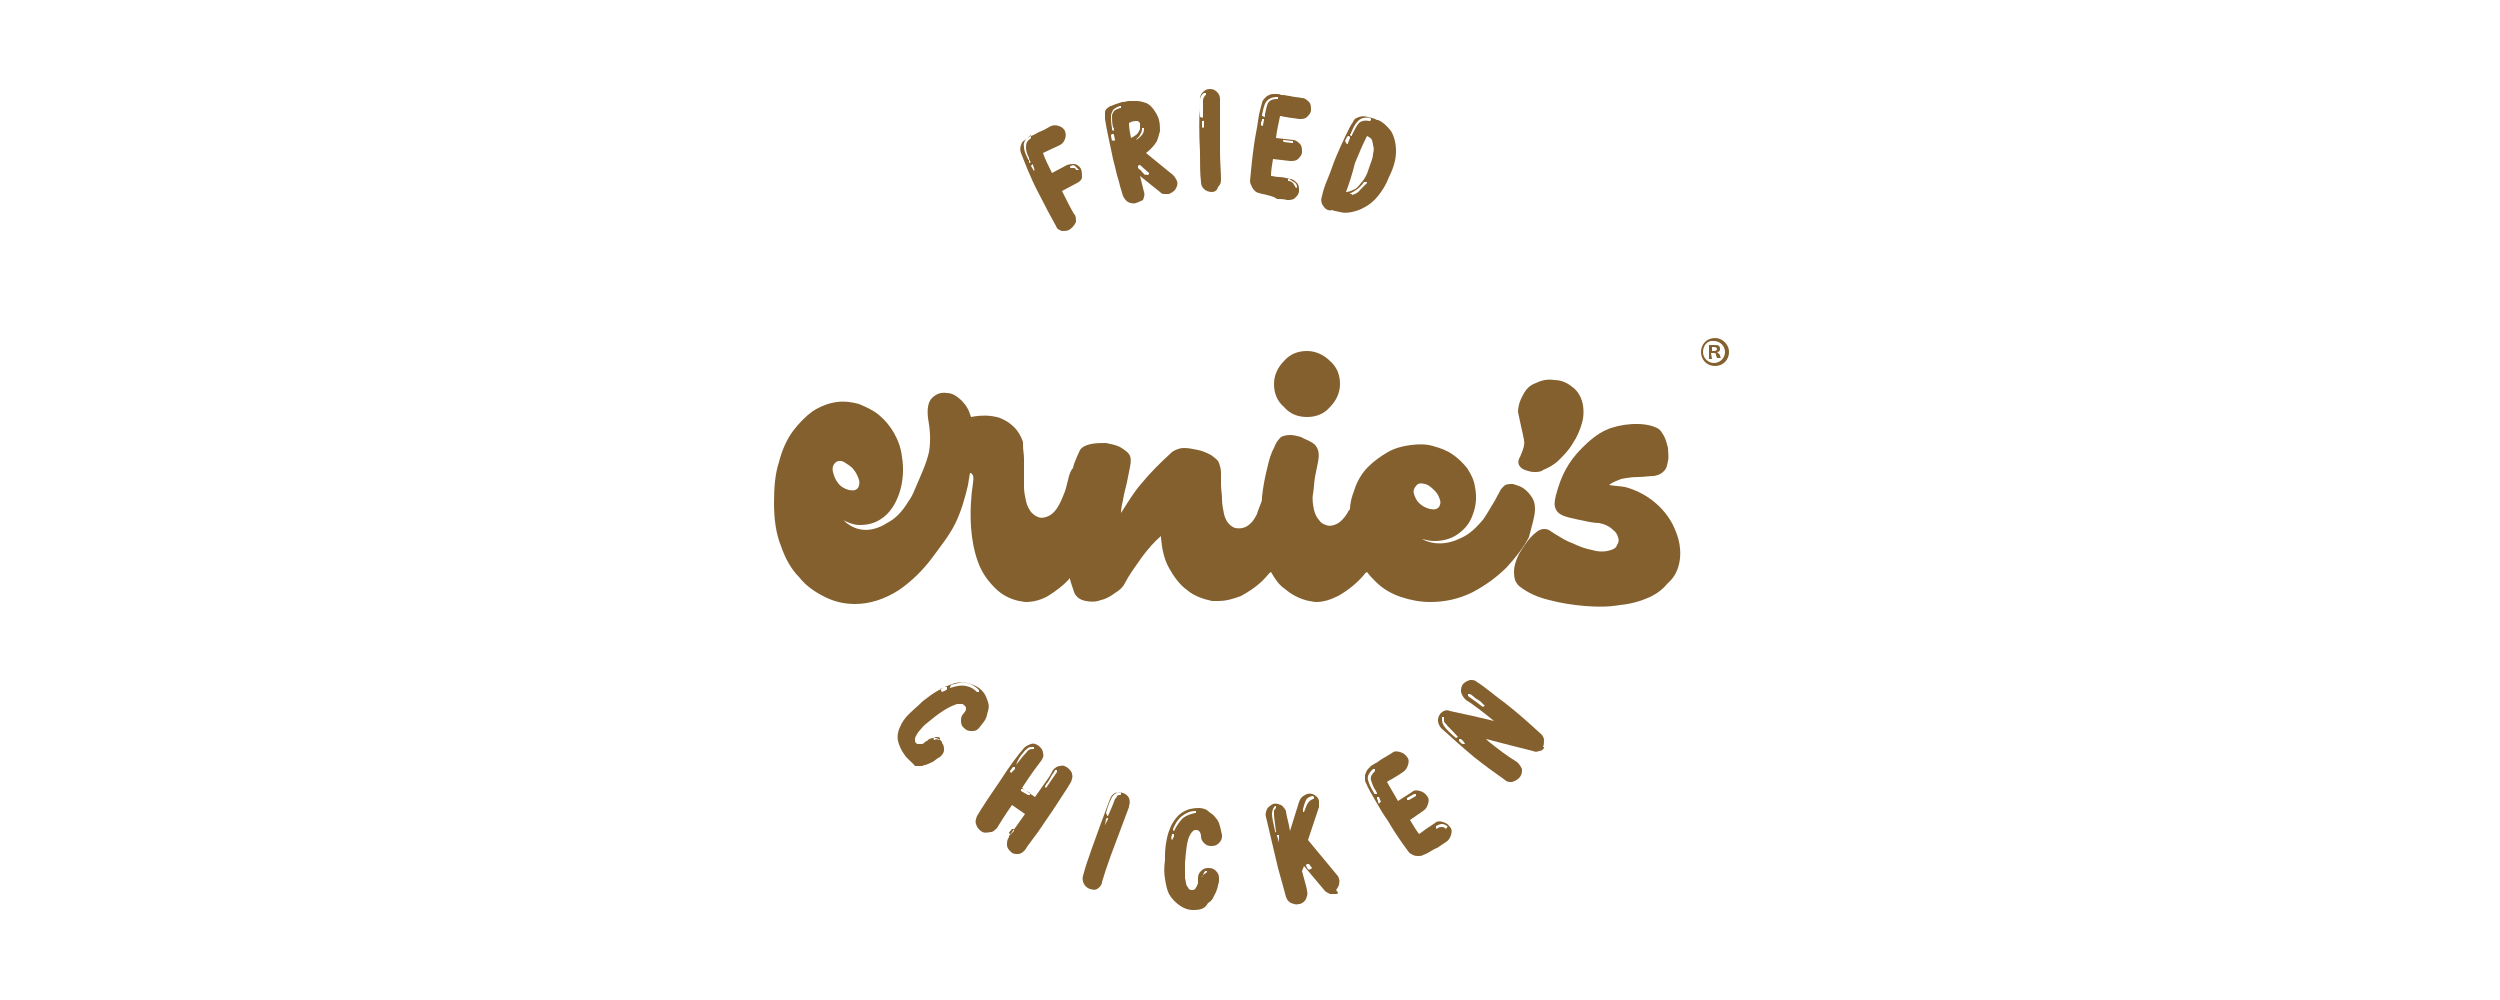 <?xml version="1.0" encoding="utf-8"?>
<!-- Generator: Adobe Illustrator 23.0.1, SVG Export Plug-In . SVG Version: 6.00 Build 0)  -->
<svg version="1.1" id="Layer_1" xmlns="http://www.w3.org/2000/svg" xmlns:xlink="http://www.w3.org/1999/xlink" x="0px" y="0px"
	 viewBox="0 0 250 100" style="enable-background:new 0 0 250 100;" xml:space="preserve">
<style type="text/css">
	.st0{fill:#84602E;}
</style>
<g>
	<path class="st0" d="M121.2,19.2L121.2,19.2c-0.3,0-0.6-0.1-0.8-0.3c-0.2-0.2-0.3-0.4-0.3-0.7c-0.1-0.8-0.1-1.8-0.1-3
		c-0.1-1.8-0.1-3.5,0-5.3c0-0.3,0.1-0.5,0.3-0.7c0.2-0.2,0.4-0.3,0.7-0.3l0,0c0.3,0,0.5,0.1,0.7,0.3s0.3,0.4,0.3,0.7V10
		c0,1.7,0,3.4,0,5.1c0,1.1,0.1,2.1,0.1,2.8V18c0,0.3-0.1,0.5-0.3,0.7C121.7,19.1,121.4,19.2,121.2,19.2 M120.2,11.8
		C120.3,11.8,120.3,11.8,120.2,11.8c0.1-0.1,0.1-0.1,0.1-0.1c0-0.9,0-1.4,0-1.7c0-0.1,0.1-0.3,0.1-0.3c0.1-0.1,0.1-0.2,0.2-0.2V9.4
		V9.3c0,0,0,0-0.1,0c0,0,0,0-0.1,0c-0.2,0.1-0.4,0.4-0.4,0.7s-0.1,0.9,0,1.7C120.1,11.7,120.1,11.7,120.2,11.8L120.2,11.8
		 M120.3,12.8C120.3,12.8,120.3,12.7,120.3,12.8c0.1-0.1,0.1-0.1,0.1-0.1v-0.5c0,0,0,0,0-0.1s0,0-0.1,0l0,0h-0.1c0,0,0,0,0,0.1v0.5
		C120.2,12.7,120.2,12.7,120.3,12.8C120.2,12.7,120.2,12.8,120.3,12.8"/>
	<g>
		<path class="st0" d="M172.9,35.2c0,0.8-0.6,1.4-1.4,1.4c-0.8,0-1.4-0.6-1.4-1.4c0-0.8,0.6-1.4,1.4-1.4
			C172.2,33.8,172.9,34.4,172.9,35.2 M170.3,35.2c0,0.6,0.5,1.1,1.1,1.1s1.1-0.5,1.1-1.1s-0.5-1.1-1.1-1.1
			C170.8,34,170.3,34.5,170.3,35.2 M171.2,35.9h-0.3v-1.4c0.1,0,0.3,0,0.5,0c0.3,0,0.4,0,0.5,0.1s0.1,0.2,0.1,0.3
			c0,0.2-0.1,0.3-0.3,0.3l0,0c0.1,0.1,0.2,0.2,0.3,0.3c0,0.2,0.1,0.3,0.1,0.3h-0.4c0-0.1-0.1-0.2-0.1-0.3c0-0.2-0.1-0.2-0.3-0.2
			h-0.2L171.2,35.9L171.2,35.9z M171.2,35.1h0.2c0.2,0,0.3-0.1,0.3-0.2c0-0.1-0.1-0.2-0.3-0.2c-0.1,0-0.1,0-0.2,0V35.1z"/>
		<path class="st0" d="M130.7,41.7c0.9,0,1.7-0.3,2.3-1c0.6-0.6,1-1.4,1-2.3c0-0.9-0.3-1.7-1-2.3c-0.6-0.6-1.4-1-2.3-1
			c-0.9,0-1.7,0.3-2.3,1c-0.6,0.6-1,1.4-1,2.3c0,0.9,0.3,1.7,1,2.3C129,41.4,129.8,41.7,130.7,41.7"/>
		<path class="st0" d="M153.5,50.9c0-0.5-0.1-0.9-0.4-1.3c-0.2-0.3-0.5-0.6-0.8-0.8s-0.7-0.3-1-0.4c-0.4,0-0.7,0-0.9,0.2l0,0
			c-0.2,0.2-0.4,0.4-0.5,0.7c-0.2,0.3-0.3,0.6-0.5,0.9c-0.2,0.3-0.4,0.7-0.6,1c-0.2,0.3-0.4,0.7-0.7,1c-0.6,0.7-1.3,1.3-2,1.6
			c-1.4,0.7-2.8,0.7-3.9,0.1l0,0c0.4,0.1,0.8,0.2,1.2,0.2c0.9,0,1.7-0.2,2.4-0.7s1.2-1.1,1.5-2c0.3-0.8,0.4-1.7,0.2-2.7
			c-0.1-0.7-0.4-1.3-0.8-1.9c-0.4-0.5-0.9-1-1.5-1.4s-1.2-0.6-1.9-0.8s-1.4-0.2-2.2-0.1c-0.8,0.1-1.6,0.3-2.3,0.7s-1.4,0.9-2,1.5
			s-1.1,1.4-1.4,2.4c-0.2,0.5-0.4,1.2-0.4,1.8c0,0,0,0.1-0.1,0.1c-0.2,0.4-0.4,0.7-0.7,1s-0.5,0.4-0.8,0.5s-0.6,0.1-0.8,0
			c-0.3-0.1-0.5-0.2-0.7-0.5c-0.2-0.2-0.4-0.6-0.5-1c-0.1-0.5-0.2-1.1-0.1-1.6c0.1-0.6,0.1-1.1,0.2-1.7c0.1-0.5,0.2-1,0.3-1.5
			s0.1-0.9,0-1.2s-0.3-0.6-0.7-0.8c-0.3-0.2-0.7-0.3-1-0.5c-0.4-0.1-0.7-0.2-1.1-0.2l0,0c-0.4,0-0.7,0.1-0.9,0.2l0,0
			c-0.2,0.2-0.5,0.5-0.7,1.1c-0.3,0.5-0.5,1.2-0.7,2.1c-0.2,0.8-0.4,1.8-0.5,2.8c0,0.2,0,0.4-0.1,0.6c-0.1,0.3-0.3,0.7-0.4,1.1
			c-0.2,0.4-0.4,0.7-0.6,0.9c-0.5,0.5-1,0.6-1.6,0.5c-0.5-0.2-0.9-0.6-1.1-1.4c-0.1-0.5-0.2-1-0.2-1.5s-0.1-1-0.1-1.4
			c0-0.5,0-0.9,0-1.2c0-0.4-0.1-0.7-0.2-1s-0.4-0.5-0.8-0.8c-0.4-0.2-0.8-0.4-1.3-0.5s-0.9-0.2-1.4-0.2s-0.9,0.2-1.2,0.4l-0.1,0.1
			c-1.1,1-2.1,2-3,3.1c-0.7,0.8-1.3,1.8-2,2.9c0-0.4,0.1-0.9,0.2-1.3c0.1-0.7,0.3-1.3,0.4-1.8s0.2-1,0.3-1.5c0.1-0.5,0.1-0.9,0-1.1
			c-0.1-0.3-0.5-0.6-1-0.9c-0.4-0.2-0.9-0.3-1.4-0.4c-0.5,0-1,0-1.5,0.1s-0.9,0.3-1.1,0.6c-0.2,0.4-0.4,0.9-0.6,1.4
			c0,0.1-0.1,0.3-0.1,0.4c-0.2,0.2-0.3,0.5-0.4,0.8l-0.3,1.2c-0.1,0.4-0.3,0.8-0.5,1.3c-0.2,0.4-0.4,0.8-0.7,1.1
			c-0.3,0.3-0.5,0.4-0.8,0.5s-0.6,0.1-0.8,0c-0.3-0.1-0.5-0.3-0.7-0.5c-0.2-0.3-0.4-0.6-0.5-1.1s-0.2-0.9-0.2-1.4s0-1,0-1.4
			c0-0.5,0-1,0-1.4c0-0.5-0.1-0.9-0.1-1.4v-0.1v-0.1v-0.1c-0.2-0.6-0.5-1.1-0.9-1.5s-0.9-0.7-1.4-0.9c-0.9-0.3-1.9-0.3-2.9-0.1
			c-0.2-0.7-0.5-1.2-0.9-1.6c-0.5-0.5-1-0.8-1.5-0.8c-0.6-0.1-1.1,0.1-1.5,0.5s-0.5,1.1-0.4,2c0.2,1.1,0.3,2.2,0.1,3.4
			c-0.3,1.3-0.9,2.5-1.4,3.7c-0.2,0.5-0.4,0.9-0.7,1.3c-0.6,1-1.3,1.7-2.1,2.1c-1.4,0.9-2.8,0.9-3.9,0.1c-0.2-0.1-0.3-0.3-0.5-0.4
			c0.6,0.3,1.1,0.5,1.7,0.5c1,0,1.8-0.3,2.5-0.9c0.7-0.6,1.2-1.5,1.5-2.5s0.4-2.2,0.2-3.4c-0.1-0.9-0.4-1.7-0.8-2.4
			s-0.9-1.3-1.5-1.8s-1.3-0.8-2-1.1c-0.7-0.2-1.5-0.3-2.2-0.2c-0.8,0.1-1.6,0.4-2.4,0.9c-0.7,0.5-1.4,1.2-2,2s-1.1,1.9-1.4,3.1
			c-0.4,1.2-0.5,2.6-0.5,4.1c0,1.6,0.2,3.1,0.7,4.3c0.4,1.2,1,2.3,1.8,3.1c0.7,0.9,1.6,1.5,2.6,2s2,0.7,3,0.7c1.5,0,3-0.5,4.4-1.4
			c1.3-0.9,2.4-2,3.3-3.2c0.8-1.1,1.7-2.2,2.3-3.4c0.6-1.2,1-2.6,1.3-3.9c0-0.1,0.2-1.2,0.2-1.2c0.1,0,0.1,0,0.2,0.1
			s0.2,0.3,0.1,0.9c-0.2,1.3-0.3,2.8-0.2,4.4c0.1,1.3,0.3,2.4,0.7,3.5c0.4,1.1,1,1.9,1.7,2.6c0.7,0.7,1.5,1.1,2.4,1.3
			c0.2,0,0.4,0.1,0.7,0.1c0.7,0,1.5-0.2,2.2-0.6c0.8-0.5,1.6-1.1,2.2-1.8v0.1c0.1,0.5,0.3,0.9,0.4,1.3c0.2,0.5,0.6,0.8,1.2,0.9
			c0.5,0.1,1,0.1,1.5-0.1c0.5-0.1,1-0.4,1.4-0.7c0.5-0.3,0.8-0.6,1-1c0.4-0.8,1-1.6,1.7-2.6c0.6-0.8,1.2-1.5,1.9-2.1v0.2
			c0.1,1.1,0.3,2.1,0.8,3s1.1,1.7,1.8,2.2c0.7,0.6,1.6,0.9,2.5,1.1c0.2,0,0.4,0,0.6,0c0.8,0,1.5-0.2,2.3-0.5
			c0.9-0.5,1.8-1.1,2.5-1.9c0.2-0.2,0.3-0.4,0.5-0.5c0.4,0.7,0.8,1.3,1.4,1.7c0.7,0.6,1.5,1,2.4,1.2c0.2,0,0.4,0.1,0.7,0.1
			c0.7,0,1.4-0.2,2.2-0.6c0.9-0.5,1.8-1.2,2.5-2c0.1-0.1,0.2-0.3,0.4-0.4c0.3,0.4,0.6,0.7,0.9,1c0.7,0.7,1.6,1.2,2.5,1.5
			s1.9,0.5,2.9,0.5c1.5,0,2.9-0.3,4.3-1c1.3-0.7,2.4-1.5,3.4-2.5c0.9-1,1.7-2,2.2-3C153.2,52.5,153.5,51.6,153.5,50.9 M142.5,48.4
			c0.4,0.1,0.7,0.4,1,0.7s0.4,0.6,0.5,0.9c0.1,0.3,0,0.5-0.1,0.7c-0.2,0.2-0.4,0.3-0.9,0.2c-0.4-0.1-0.8-0.3-1.1-0.6
			s-0.4-0.6-0.5-0.9c-0.1-0.3,0-0.6,0.2-0.8C141.8,48.3,142.1,48.3,142.5,48.4 M85.4,47c0.3,0.4,0.4,0.7,0.5,1s0,0.6-0.1,0.8
			c-0.2,0.2-0.4,0.3-0.9,0.2c-0.4-0.1-0.8-0.3-1.1-0.7c-0.3-0.4-0.4-0.7-0.5-1.1c-0.1-0.4,0-0.7,0.2-0.9s0.5-0.3,0.9-0.1
			C84.7,46.4,85.1,46.6,85.4,47"/>
		<path class="st0" d="M152.1,42.6c0.1,0.4,0.2,0.9,0.3,1.4s-0.1,1-0.4,1.7c-0.2,0.3-0.2,0.6-0.1,0.8c0.1,0.2,0.3,0.4,0.6,0.5
			s0.6,0.2,0.9,0.2c0.3,0,0.7,0,0.9-0.2c0.5-0.2,1.1-0.5,1.6-1s1-1,1.4-1.7c0.4-0.6,0.7-1.3,0.9-2s0.2-1.5,0-2.2
			c-0.2-0.6-0.5-1.1-1.1-1.5c-0.5-0.4-1.1-0.6-1.7-0.6c-0.6-0.1-1.2,0-1.8,0.3c-0.6,0.2-1,0.6-1.3,1.2c-0.4,0.7-0.5,1.3-0.5,1.7
			C151.9,41.7,152,42.1,152.1,42.6"/>
		<path class="st0" d="M167.6,53.2c-0.8-2.2-2.8-3.9-5.1-4.5c-0.6-0.1-1-0.1-1.6-0.2c0.4-0.3,0.7-0.4,1.2-0.6
			c0.5-0.1,1.1-0.2,1.7-0.2s1.1-0.1,1.6-0.1c0.5-0.1,0.7-0.2,1-0.5s0.3-0.6,0.4-1c0.1-0.4,0-0.9,0-1.3c-0.1-0.4-0.2-0.8-0.4-1.2
			c-0.2-0.3-0.3-0.6-0.7-0.8c-1.4-0.7-3.8-0.4-5.1,0.2c-0.9,0.4-1.7,1.1-2.4,1.8c-1.4,1.4-2.1,2.8-2.6,4.7c-0.1,0.4-0.2,0.9-0.1,1.2
			s0.2,0.5,0.5,0.7s0.7,0.3,1.1,0.4c0.4,0.1,0.9,0.2,1.4,0.3c0.4,0.1,1,0.2,1.4,0.2c0.5,0.1,1,0.3,1.3,0.6c0.4,0.3,0.5,0.5,0.6,0.8
			s0.1,0.5-0.1,0.8c-0.1,0.3-0.3,0.4-0.6,0.5c-0.6,0.2-1.2,0.2-1.9,0c-0.6-0.1-1.4-0.4-2-0.7c-0.6-0.2-1.2-0.6-1.7-0.9
			s-0.6-0.5-1.1-0.5s-0.9,0.4-1.3,0.8c-0.4,0.4-0.9,1.2-1.2,1.7c-0.3,0.6-0.5,1.2-0.5,1.8s0.1,1,0.5,1.4c0.9,0.7,1.8,1.1,3,1.4
			c1.1,0.3,2.4,0.5,3.6,0.6c1.2,0.1,2.4,0.1,3.5-0.1c1.1-0.1,2.1-0.4,3-0.8c0.8-0.4,1.3-0.8,1.8-1.4
			C168.2,57.1,168.3,54.9,167.6,53.2"/>
		<path class="st0" d="M90.4,75.4c-0.3-0.4-0.5-0.9-0.6-1.3c-0.1-0.5,0-1,0.2-1.4c0.2-0.5,0.5-0.9,0.9-1.3s0.9-0.8,1.4-1.3l0.4-0.3
			c0.5-0.4,1-0.7,1.4-0.9c0.5-0.3,0.9-0.4,1.4-0.6c0.5-0.1,1.1-0.1,1.6,0.1c0.6,0.2,1,0.5,1.3,0.9c0.2,0.3,0.3,0.6,0.4,0.9
			s0.1,0.6,0,0.9s-0.1,0.5-0.2,0.7c-0.1,0.3-0.4,0.6-0.7,1l-0.1,0.1c-0.2,0.2-0.4,0.2-0.7,0.2c-0.3,0-0.5-0.1-0.7-0.3l-0.1-0.1
			c-0.2-0.2-0.2-0.5-0.2-0.7c0-0.3,0.1-0.5,0.3-0.7c0.1-0.1,0.2-0.3,0.2-0.4s0-0.2-0.1-0.3c-0.1-0.1-0.2-0.2-0.3-0.2
			c-0.1,0-0.3,0-0.5,0c-0.6,0.2-1.4,0.6-2.5,1.5c-0.5,0.4-0.9,0.7-1.1,1c-0.3,0.3-0.4,0.5-0.5,0.7c-0.1,0.1-0.1,0.3-0.1,0.4
			s0,0.2,0.1,0.3c0.1,0.1,0.1,0.1,0.3,0.1s0.2,0,0.3,0c0.1,0,0.2-0.1,0.3-0.2c0.1-0.1,0.2-0.1,0.2-0.1l0.1-0.1
			c0.2-0.2,0.5-0.2,0.7-0.2s0.5,0.1,0.7,0.4v0.1c0.2,0.2,0.2,0.5,0.2,0.7c0,0.3-0.2,0.5-0.4,0.7l-0.2,0.1c-0.1,0.1-0.3,0.2-0.4,0.3
			s-0.4,0.2-0.6,0.3c-0.2,0.1-0.4,0.1-0.6,0.2c-0.2,0-0.5,0-0.7,0C91.2,76.2,90.7,75.9,90.4,75.4 M93.4,74L93.4,74
			C93.5,74,93.5,74,93.4,74c0.2-0.1,0.4-0.1,0.5,0c0.1,0,0.1,0,0.1,0s0,0,0-0.1v-0.1l0,0l0,0c-0.1-0.1-0.2-0.1-0.3-0.1
			c-0.1,0-0.2,0-0.3,0.1l0,0C93.4,73.9,93.3,73.9,93.4,74L93.4,74z M94.2,69.2L94.2,69.2C94.3,69.2,94.3,69.2,94.2,69.2
			c0.2-0.1,0.3-0.1,0.4-0.2c0,0,0.1,0,0.1-0.1l0,0c0,0,0,0,0-0.1v-0.1c0,0,0,0-0.1,0c0,0,0,0-0.1,0c-0.2,0.1-0.3,0.1-0.5,0.2l0,0
			C94.2,69.1,94.1,69.1,94.2,69.2C94.1,69.1,94.1,69.2,94.2,69.2L94.2,69.2z M95,68.8C95,68.8,95.1,68.8,95,68.8
			C95.1,68.8,95.1,68.8,95,68.8c0.6-0.2,1.1-0.3,1.6-0.2c0.5,0.1,0.8,0.3,1.1,0.6c0,0,0,0,0.1,0c0,0,0,0,0.1,0l0,0c0,0,0,0,0-0.1V69
			l0,0c-0.3-0.3-0.7-0.6-1.2-0.7s-1,0-1.6,0.2l0,0C95,68.7,95,68.7,95,68.8L95,68.8z"/>
		<path class="st0" d="M98.1,83.1L98.1,83.1c-0.3-0.2-0.4-0.4-0.5-0.7c-0.1-0.3,0-0.5,0.1-0.8c0.6-1,1.4-2.2,2.3-3.5
			c0.9-1.4,1.7-2.5,2.4-3.3c0.2-0.2,0.4-0.3,0.7-0.4s0.5,0,0.8,0.2c0.2,0.2,0.4,0.4,0.4,0.7c0.1,0.3,0,0.5-0.2,0.8
			c-0.3,0.4-1,1.3-1.9,2.7l1.3,0.9c0.5-0.7,0.9-1.3,1.2-1.7c0.3-0.4,0.5-0.8,0.6-1c0.2-0.2,0.4-0.4,0.7-0.4c0.3-0.1,0.5,0,0.8,0.2
			c0.2,0.2,0.4,0.4,0.4,0.6c0.1,0.3,0,0.5-0.1,0.8c-0.4,0.7-1.1,1.7-1.8,2.8c-0.5,0.7-1,1.5-1.5,2.2s-1,1.3-1.3,1.8
			c-0.2,0.2-0.4,0.4-0.7,0.4c-0.3,0-0.5,0-0.7-0.2s-0.4-0.4-0.4-0.7s0-0.5,0.2-0.8v-0.1c0.4-0.5,0.9-1.2,1.6-2.2l-1.3-0.9
			c-0.7,1-1.2,1.8-1.5,2.3c-0.2,0.2-0.4,0.4-0.6,0.4C98.6,83.3,98.3,83.3,98.1,83.1 M101,83.5C101.1,83.5,101.1,83.5,101,83.5
			C101.1,83.5,101.1,83.5,101,83.5l0.4-0.4c0,0,0,0,0-0.1c0,0,0,0,0-0.1h-0.1h-0.1c-0.1,0.1-0.1,0.2-0.2,0.2c0,0.1-0.1,0.1-0.1,0.2
			C101,83.4,101,83.4,101,83.5L101,83.5L101,83.5z M101.1,77.3L101.1,77.3C101.2,77.3,101.2,77.3,101.1,77.3l0.4-0.4v-0.1v-0.1
			c0,0,0,0-0.1,0h-0.1l-0.3,0.4C101,77.1,101,77.2,101.1,77.3C101,77.2,101,77.2,101.1,77.3 M101.6,76.5
			C101.6,76.5,101.7,76.5,101.6,76.5C101.7,76.5,101.7,76.5,101.6,76.5c0.4-0.5,0.7-0.9,0.9-1.1c0.2-0.2,0.3-0.4,0.4-0.4
			c0.1-0.1,0.3-0.1,0.4-0.1h0.1c0,0,0,0,0-0.1v-0.1c0,0,0,0-0.1,0c-0.2,0-0.4,0-0.5,0.1s-0.3,0.2-0.5,0.5
			C102.1,75.5,101.8,75.9,101.6,76.5C101.6,76.3,101.6,76.4,101.6,76.5C101.6,76.4,101.6,76.4,101.6,76.5 M102.1,79.1l0.7,0.4h0.1
			h0.1v-0.1v-0.1l-0.7-0.4h-0.1h-0.1C102.1,78.9,102.1,79,102.1,79.1C102.1,79,102.1,79,102.1,79.1 M104.6,78.8L104.6,78.8
			C104.7,78.8,104.7,78.8,104.6,78.8l1.1-1.6v-0.1V77c0,0,0,0-0.1,0c0,0,0,0-0.1,0c0,0.1-0.1,0.2-0.3,0.5c-0.1,0.2-0.3,0.5-0.4,0.7
			c-0.2,0.2-0.3,0.4-0.3,0.5C104.5,78.7,104.5,78.7,104.6,78.8C104.5,78.8,104.5,78.8,104.6,78.8"/>
		<path class="st0" d="M109,88.9L109,88.9c-0.3-0.1-0.5-0.3-0.6-0.5s-0.2-0.5-0.1-0.8c0.2-0.8,0.5-1.7,0.9-2.8
			c0.6-1.7,1.2-3.3,1.8-4.9c0.1-0.3,0.3-0.5,0.5-0.6c0.3-0.1,0.5-0.1,0.8,0l0,0c0.3,0.1,0.5,0.3,0.6,0.5c0.1,0.3,0.1,0.5,0,0.8v0.1
			c-0.6,1.6-1.2,3.2-1.8,4.8c-0.4,1.1-0.7,2-0.9,2.7v0.1c-0.1,0.3-0.3,0.5-0.5,0.6C109.6,89,109.3,89,109,88.9 M110.5,82.5
			L110.5,82.5C110.6,82.5,110.6,82.5,110.5,82.5l0.3-0.6c0,0,0,0,0-0.1l0,0l0,0h-0.1c0,0,0,0-0.1,0.1L110.5,82.5
			C110.4,82.4,110.4,82.5,110.5,82.5C110.4,82.5,110.4,82.5,110.5,82.5 M110.8,81.6L110.8,81.6C110.9,81.6,110.9,81.6,110.8,81.6
			c0.4-0.9,0.6-1.4,0.7-1.7c0.1-0.1,0.2-0.2,0.2-0.3c0.1-0.1,0.2-0.1,0.3-0.1c0,0,0.1,0,0.1-0.1v-0.1c0,0,0,0-0.1-0.1c0,0,0,0-0.1,0
			c-0.3,0.1-0.5,0.2-0.7,0.5c-0.1,0.2-0.4,0.8-0.6,1.6C110.7,81.5,110.7,81.6,110.8,81.6C110.7,81.6,110.8,81.6,110.8,81.6"/>
		<path class="st0" d="M119.3,91c-0.5,0-1-0.2-1.4-0.5s-0.7-0.6-1-1.1c-0.2-0.4-0.3-0.9-0.4-1.5s-0.1-1.2,0-1.9v-0.5
			c0-0.6,0.1-1.2,0.2-1.7s0.3-1,0.5-1.4c0.3-0.5,0.6-0.9,1.1-1.2c0.5-0.3,1-0.4,1.6-0.4c0.3,0,0.7,0.1,0.9,0.3s0.5,0.3,0.7,0.6
			c0.2,0.2,0.3,0.4,0.4,0.6c0.1,0.3,0.2,0.7,0.3,1.2v0.1c0,0.3-0.1,0.5-0.3,0.7c-0.2,0.2-0.4,0.3-0.7,0.3h-0.1
			c-0.3,0-0.5-0.1-0.7-0.3c-0.2-0.2-0.3-0.4-0.3-0.7c0-0.2-0.1-0.4-0.2-0.5s-0.2-0.1-0.3-0.1c-0.1,0-0.2,0-0.3,0.1s-0.2,0.2-0.3,0.4
			c-0.3,0.5-0.4,1.5-0.5,2.8c0,0.6,0,1.1,0,1.5c0.1,0.4,0.1,0.7,0.2,0.8c0.1,0.1,0.1,0.2,0.2,0.3c0.1,0.1,0.2,0.1,0.3,0.1
			c0.1,0,0.2,0,0.3-0.1c0.1-0.1,0.1-0.2,0.2-0.3c0-0.1,0.1-0.2,0.1-0.3s0-0.2,0-0.3v-0.2c0-0.3,0.1-0.5,0.3-0.7
			c0.2-0.2,0.4-0.3,0.7-0.3h0.1c0.3,0,0.5,0.1,0.7,0.3c0.2,0.2,0.3,0.4,0.3,0.7V88c0,0.1,0,0.3-0.1,0.5c0,0.2-0.1,0.4-0.2,0.7
			c-0.1,0.2-0.2,0.4-0.3,0.6c-0.1,0.2-0.3,0.4-0.5,0.5C120.5,90.9,120,91,119.3,91 M117.2,84L117.2,84C117.3,84,117.3,83.9,117.2,84
			c0.1-0.2,0.2-0.3,0.2-0.4v-0.1l0,0v-0.1c0,0,0,0-0.1,0c0,0,0,0-0.1,0c0,0,0,0,0,0.1C117.1,83.7,117.1,83.8,117.2,84L117.2,84
			C117.1,83.9,117.1,84,117.2,84C117.1,84,117.1,84,117.2,84L117.2,84z M117.4,83.1C117.5,83.1,117.5,83.1,117.4,83.1
			C117.5,83.1,117.5,83,117.4,83.1c0.3-0.6,0.6-1,0.9-1.3c0.4-0.3,0.8-0.4,1.2-0.5c0,0,0,0,0.1,0c0,0,0,0,0-0.1l0,0v-0.1
			c0,0,0,0-0.1,0l0,0c-0.5,0-0.9,0.2-1.3,0.5s-0.7,0.8-0.9,1.3l0,0C117.3,83.1,117.4,83.1,117.4,83.1L117.4,83.1z M120.2,87.7
			C120.3,87.7,120.3,87.7,120.2,87.7C120.3,87.7,120.3,87.6,120.2,87.7c0.1-0.2,0.2-0.3,0.4-0.4l0.1-0.1c0,0,0,0,0-0.1
			c0,0,0,0-0.1,0l0,0l0,0c-0.1,0-0.2,0.1-0.2,0.2c-0.1,0.1-0.1,0.2-0.1,0.3l0,0C120.1,87.7,120.1,87.7,120.2,87.7L120.2,87.7z"/>
		<path class="st0" d="M133.6,89.4c-0.2,0-0.4,0-0.6,0c-0.2-0.1-0.4-0.2-0.5-0.3l-2.1-2.5l-0.2,0.5c0.2,0.8,0.4,1.4,0.5,1.9v0.1
			c0.1,0.3,0,0.5-0.1,0.8c-0.1,0.2-0.3,0.4-0.6,0.5h-0.1c-0.3,0.1-0.5,0-0.8-0.1c-0.2-0.1-0.4-0.3-0.5-0.6c-0.2-0.8-0.5-1.8-0.8-2.9
			c-0.4-1.7-0.8-3.4-1.2-5.1c-0.1-0.3,0-0.5,0.1-0.8c0.1-0.2,0.4-0.4,0.6-0.5l0,0c0.3-0.1,0.5,0,0.8,0.1c0.2,0.1,0.4,0.4,0.5,0.6
			v0.1c0.1,0.6,0.3,1.2,0.4,1.9l0.9-2.9c0.1-0.2,0.1-0.3,0.3-0.5c0.1-0.1,0.3-0.2,0.5-0.3l0,0c0.4-0.1,0.7,0,1,0.3
			c0.1,0.1,0.2,0.3,0.2,0.4c0,0.2,0,0.4,0,0.6l-1.1,3.3l2.9,3.5c0.1,0.1,0.2,0.3,0.2,0.4c0.1,0.2,0,0.4,0,0.6
			c-0.1,0.2-0.2,0.4-0.3,0.5C133.9,89.3,133.8,89.4,133.6,89.4 M127.6,83.2C127.7,83.2,127.7,83.1,127.6,83.2
			c-0.1-0.9-0.2-1.5-0.2-1.7c0-0.1,0-0.3,0-0.4s0.1-0.2,0.2-0.3v-0.1v-0.1c0,0,0,0-0.1,0l0,0l0,0c-0.2,0.2-0.3,0.5-0.3,0.8
			s0.1,0.8,0.3,1.7C127.5,83.2,127.6,83.3,127.6,83.2 M127.9,84.2L127.9,84.2C128,84.1,128,84.1,127.9,84.2v-0.6v-0.1c0,0,0,0-0.1,0
			l0,0c0,0,0,0-0.1,0v0.1L127.9,84.2C127.7,84.1,127.7,84.2,127.9,84.2C127.8,84.2,127.8,84.2,127.9,84.2 M130.4,81.2
			C130.4,81.2,130.5,81.2,130.4,81.2c0.2-0.5,0.3-0.8,0.4-0.9c0.1-0.2,0.3-0.3,0.5-0.4c0,0,0.1,0,0.1-0.1v-0.1c0,0,0,0-0.1-0.1h-0.1
			l0,0c-0.3,0.1-0.5,0.2-0.6,0.4c-0.1,0.2-0.2,0.5-0.3,0.9c0,0,0,0,0,0.1c0,0,0,0,0,0.1C130.3,81.2,130.3,81.2,130.4,81.2
			L130.4,81.2 M131.1,86.9L131.1,86.9c0.1-0.1,0.1-0.1,0.1-0.1l0,0l-0.3-0.4c0,0,0,0-0.1,0c0,0,0,0-0.1,0c0,0,0,0-0.1,0.1v0.1l0,0
			c0.1,0.1,0.1,0.1,0.1,0.2l0.1,0.1c0,0,0,0,0.1,0.1C131,86.9,131,86.9,131.1,86.9"/>
		<path class="st0" d="M143.1,85.1c-0.3,0.2-0.5,0.3-0.8,0.4l0,0c-0.1,0.1-0.3,0.1-0.5,0.1c-0.1,0-0.3,0-0.5-0.1s-0.4-0.2-0.5-0.4
			l0,0c-0.6-0.8-1.3-1.8-2-3c-0.5-0.7-0.9-1.4-1.3-2.1c-0.4-0.7-0.7-1.2-0.9-1.7l0,0c-0.1-0.1-0.1-0.3-0.1-0.4c0-0.2,0-0.3,0-0.4
			c0.1-0.3,0.2-0.5,0.3-0.6s0.2-0.2,0.3-0.3c0.1-0.1,0.2-0.1,0.3-0.2c0.1,0,0.1-0.1,0.2-0.1c0.2-0.1,0.4-0.3,0.6-0.4
			c0.3-0.2,0.7-0.4,1-0.6l0,0c0.2-0.2,0.5-0.2,0.8-0.1s0.5,0.2,0.7,0.5c0.2,0.2,0.2,0.5,0.1,0.8c-0.1,0.3-0.2,0.5-0.5,0.7l0,0
			c-0.4,0.3-0.8,0.5-1.1,0.7c-0.2,0.1-0.4,0.2-0.5,0.3c0.3,0.5,0.7,1.2,1.1,1.9l1.4-0.9c0.2-0.2,0.5-0.2,0.8-0.1s0.5,0.2,0.7,0.5
			l0,0c0.2,0.2,0.2,0.5,0.1,0.8c-0.1,0.3-0.2,0.5-0.5,0.7L141,82c0.3,0.5,0.6,1,0.9,1.4c0.2-0.1,0.4-0.3,0.7-0.5s0.6-0.4,0.9-0.6
			l0,0c0.2-0.2,0.5-0.2,0.8-0.1s0.5,0.2,0.7,0.5c0.2,0.2,0.2,0.5,0.1,0.8s-0.2,0.5-0.5,0.7l0,0c-0.3,0.2-0.6,0.4-0.9,0.6
			C143.6,84.8,143.3,85,143.1,85.1 M137.7,79.4L137.7,79.4C137.8,79.3,137.8,79.3,137.7,79.4c0-0.2-0.1-0.2-0.1-0.3
			c-0.3-0.4-0.4-0.8-0.5-1.1c-0.1-0.3,0.1-0.6,0.4-0.9c0,0,0,0,0-0.1v-0.1c0,0,0,0-0.1,0h-0.1l0,0c-0.4,0.4-0.6,0.7-0.5,1.1
			s0.3,0.8,0.6,1.3c0,0,0,0.1,0.1,0.1C137.5,79.4,137.6,79.4,137.7,79.4C137.6,79.4,137.6,79.4,137.7,79.4 M138.1,80.2
			C138.2,80.2,138.2,80.2,138.1,80.2C138.1,80.1,138.1,80.1,138.1,80.2l-0.2-0.5c0,0,0,0-0.1,0h-0.1l0,0c0,0,0,0,0,0.1v0.1
			c0.1,0.1,0.1,0.2,0.1,0.3c0,0.1,0.1,0.1,0.1,0.2C138,80.2,138,80.2,138.1,80.2C138.1,80.3,138.1,80.3,138.1,80.2L138.1,80.2z
			 M140.9,80l0.7-0.4c0,0,0,0,0-0.1v-0.1l0,0c0,0,0,0-0.1,0h-0.1l-0.7,0.4c0,0,0,0,0,0.1V80C140.7,80,140.7,80,140.9,80
			C140.8,80,140.8,80,140.9,80 M144.8,82.7L144.8,82.7C144.8,82.6,144.8,82.6,144.8,82.7C144.9,82.6,144.8,82.6,144.8,82.7
			L144.8,82.7c-0.2-0.2-0.4-0.3-0.6-0.3c-0.2,0-0.4,0.1-0.6,0.2c0,0,0,0,0,0.1v0.1c0,0.1,0.1,0.1,0.2,0l0,0c0.1-0.1,0.3-0.1,0.4-0.1
			c0.2,0,0.3,0.1,0.4,0.2C144.7,82.7,144.7,82.7,144.8,82.7C144.7,82.7,144.8,82.7,144.8,82.7"/>
		<path class="st0" d="M154.4,74.8c-0.1,0.2-0.3,0.3-0.5,0.3c-0.2,0.1-0.4,0.1-0.6,0c-1.6-0.4-3.2-0.8-4.7-1.2l0.2,0.2
			c1,0.8,1.9,1.5,2.9,2.1l0.1,0.1c0.2,0.2,0.3,0.4,0.4,0.6c0,0.3,0,0.5-0.2,0.8l-0.1,0.1c-0.2,0.2-0.4,0.3-0.7,0.4
			c-0.3,0-0.5,0-0.7-0.2c-1-0.7-2.1-1.5-3.1-2.3c-1.2-1-2.3-2-3.3-2.9c-0.3-0.4-0.4-0.8-0.2-1.2c0-0.1,0.1-0.1,0.1-0.2
			c0.1-0.1,0.3-0.3,0.4-0.3c0.2-0.1,0.4-0.1,0.6,0c1.4,0.3,2.8,0.6,4.4,1c-1.1-0.9-2-1.6-2.8-2.1l-0.1-0.1c-0.2-0.2-0.3-0.4-0.4-0.7
			c0-0.3,0-0.5,0.2-0.8l0,0c0.2-0.2,0.4-0.3,0.7-0.4c0.3,0,0.5,0,0.7,0.2c0.8,0.5,1.7,1.3,2.8,2.1c1.3,1,2.5,2.1,3.6,3.1
			c0.2,0.2,0.3,0.4,0.3,0.6s0,0.5-0.1,0.7C154.4,74.7,154.4,74.7,154.4,74.8 M145.8,73.7L145.8,73.7
			C145.8,73.6,145.8,73.6,145.8,73.7c-0.6-0.7-1-1-1.2-1.3c-0.1-0.1-0.2-0.2-0.2-0.3c0-0.1,0-0.2,0-0.3v-0.1c0,0,0,0-0.1,0h-0.1l0,0
			v0.1c0,0.3,0,0.5,0.2,0.8s0.6,0.7,1.2,1.2C145.6,73.8,145.6,73.8,145.8,73.7C145.7,73.8,145.7,73.8,145.8,73.7L145.8,73.7z
			 M146.5,74.4C146.5,74.4,146.5,74.3,146.5,74.4C146.5,74.3,146.5,74.3,146.5,74.4c-0.1-0.2-0.1-0.2-0.2-0.3c0,0-0.1-0.1-0.2-0.2
			c0,0,0,0-0.1,0h-0.1l0,0c0,0,0,0,0,0.1v0.1c0,0,0,0,0.1,0.1s0.1,0.1,0.1,0.1s0.1,0.1,0.2,0.1C146.3,74.4,146.4,74.4,146.5,74.4
			C146.4,74.4,146.4,74.4,146.5,74.4 M148.5,70.6C148.5,70.5,148.5,70.5,148.5,70.6C148.5,70.5,148.5,70.5,148.5,70.6L148.5,70.6
			c-0.1-0.1-0.2-0.2-0.4-0.4c-0.2-0.2-0.5-0.3-0.7-0.5s-0.4-0.3-0.4-0.3s0,0-0.1,0h-0.1c0,0,0,0,0,0.1v0.1l1.5,1.1
			C148.4,70.6,148.4,70.6,148.5,70.6L148.5,70.6"/>
		<path class="st0" d="M106.9,23c-0.2,0.1-0.5,0.1-0.7,0.1c-0.3-0.1-0.5-0.2-0.6-0.5c-0.5-0.9-1.1-2-1.7-3.2
			c-0.9-1.7-1.4-3.1-1.8-4.1c-0.1-0.3-0.1-0.5,0-0.8s0.2-0.4,0.4-0.5c0.2-0.2,0.4-0.3,0.6-0.4c0.3-0.1,0.6-0.3,0.8-0.4
			c0.3-0.1,0.7-0.3,1.2-0.6c0.3-0.1,0.5-0.1,0.8,0s0.5,0.3,0.6,0.5c0.1,0.3,0.1,0.5,0,0.8s-0.3,0.5-0.5,0.6l-1.7,0.8
			c0.2,0.6,0.5,1.2,0.9,2l1.5-0.8c0.3-0.1,0.5-0.1,0.8-0.1c0.3,0.1,0.5,0.3,0.6,0.5c0.1,0.3,0.1,0.5,0.1,0.8s-0.3,0.5-0.5,0.6
			l-1.5,0.8c0.5,1,0.9,1.8,1.2,2.3l0.1,0.1c0.1,0.2,0.1,0.5,0.1,0.7C107.4,22.6,107.2,22.8,106.9,23 M103,16.3L103,16.3
			c0.1-0.1,0-0.2-0.1-0.4v-0.1c-0.2-0.4-0.3-0.7-0.3-1.1s0.1-0.6,0.5-0.9c0,0,0,0,0-0.1s0-0.1,0-0.1c0-0.1-0.1-0.1-0.1,0l0,0
			c-0.5,0.3-0.7,0.7-0.6,1.1c0,0.4,0.2,0.8,0.4,1.2c0,0,0,0.1,0.1,0.1C102.9,16.3,102.9,16.3,103,16.3 M103.4,17.1L103.4,17.1
			c0.1-0.1,0-0.3-0.1-0.6c0-0.1-0.1-0.1-0.1,0c-0.1,0-0.1,0.1-0.1,0.1L103.4,17.1C103.3,17.2,103.3,17.2,103.4,17.1 M107.8,17
			c0.1,0,0.1-0.1,0-0.1c-0.1-0.1-0.2-0.2-0.3-0.3c-0.1-0.1-0.3-0.1-0.4,0c-0.1,0-0.1,0.1-0.1,0.1c0,0.1,0.1,0.1,0.1,0.1
			c0.1,0,0.2,0,0.3,0c0.1,0,0.2,0.1,0.2,0.2C107.7,17,107.7,17,107.8,17"/>
		<path class="st0" d="M113.6,20.3L113.6,20.3c-0.3,0.1-0.6,0-0.8-0.1c-0.2-0.1-0.4-0.4-0.5-0.6c-0.1-0.3-0.2-0.7-0.3-1
			c-0.1-0.5-0.3-1-0.4-1.5s-0.3-1.1-0.4-1.7c-0.2-1-0.5-2.2-0.7-3.5v-0.1c0-0.2,0-0.4,0-0.6s0.2-0.4,0.4-0.5
			c0.1-0.1,0.1-0.1,0.2-0.1c0.2-0.1,0.5-0.2,1.1-0.4h0.1c0.2,0,0.4-0.1,0.6-0.1c0.3,0,0.5,0,0.8,0s0.6,0.1,0.9,0.2
			c0.3,0.1,0.6,0.4,0.8,0.7c0.2,0.3,0.4,0.6,0.5,1s0.1,0.8,0.1,1.1c-0.1,0.4-0.2,0.7-0.3,1c-0.3,0.5-0.7,0.9-1.1,1.2l2.7,2.2
			c0.2,0.2,0.3,0.4,0.4,0.6c0.1,0.3,0,0.6-0.2,0.9c-0.2,0.2-0.4,0.3-0.6,0.4c-0.1,0-0.3,0-0.5,0s-0.3-0.1-0.4-0.2l-2-1.6l0.4,1.6
			c0.1,0.3,0,0.5-0.1,0.8C114.1,20.1,113.9,20.2,113.6,20.3 M111.3,13.1L111.3,13.1c0.1-0.1,0.1-0.1,0.1-0.1c0-0.1,0-0.2-0.1-0.3
			c-0.1-0.4-0.1-0.8-0.1-1.1c0-0.2,0.1-0.3,0.2-0.5c0.1-0.1,0.3-0.2,0.6-0.3h0.1c0,0,0,0,0-0.1v-0.1H112l0,0
			c-0.3,0.1-0.5,0.2-0.7,0.4c-0.1,0.2-0.2,0.4-0.2,0.6c0,0.3,0,0.7,0.1,1.2C111.2,12.9,111.2,13,111.3,13.1L111.3,13.1
			C111.2,13.1,111.2,13.1,111.3,13.1C111.2,13.1,111.2,13.1,111.3,13.1L111.3,13.1z M111.4,14.1C111.5,14.1,111.5,14,111.4,14.1
			c0.1-0.1,0.1-0.1,0.1-0.1l-0.1-0.5c0,0,0-0.1-0.1-0.1h-0.1c0,0,0,0-0.1,0.1c0,0,0,0,0,0.1l0.1,0.5C111.3,14,111.3,14,111.4,14.1
			L111.4,14.1 M113.1,13.8c0.4-0.2,0.7-0.4,0.8-0.7c0.1-0.1,0.1-0.2,0.1-0.3s0-0.2,0-0.4s-0.2-0.3-0.3-0.3s-0.4,0-0.6,0.1l-0.2,0.1
			C112.9,12.8,113,13.3,113.1,13.8 M113.6,14L113.6,14c0.2-0.1,0.4-0.3,0.5-0.4c0.2-0.2,0.3-0.4,0.3-0.7l0,0v-0.1h-0.1
			c0,0,0,0-0.1,0c0,0,0,0,0,0.1c0,0.2-0.1,0.4-0.2,0.6C113.9,13.7,113.7,13.8,113.6,14C113.6,13.9,113.6,13.9,113.6,14
			c0,0,0,0,0,0.1l0,0C113.5,14,113.5,14,113.6,14L113.6,14 M114.8,17.5L114.8,17.5c0.1-0.1,0.1-0.1,0.1-0.1s0,0,0-0.1l-0.9-0.8l0,0
			c0,0,0,0-0.1,0c0,0,0,0-0.1,0.1v0.1c0,0,0,0,0,0.1c0,0,0,0,0.1,0.1s0.2,0.1,0.3,0.3c0.1,0.1,0.2,0.2,0.3,0.3
			C114.6,17.4,114.6,17.5,114.8,17.5C114.7,17.5,114.7,17.5,114.8,17.5"/>
		<path class="st0" d="M126.7,19.5c-0.3-0.1-0.6-0.1-0.8-0.2l0,0c-0.1,0-0.3-0.1-0.4-0.2s-0.2-0.2-0.3-0.4c-0.1-0.2-0.2-0.4-0.2-0.6
			l0,0c0.1-1,0.2-2.2,0.4-3.6c0.1-0.8,0.3-1.6,0.4-2.4s0.3-1.4,0.4-1.8l0,0c0-0.1,0.1-0.3,0.2-0.4c0.1-0.1,0.2-0.2,0.3-0.3
			c0.2-0.1,0.4-0.2,0.6-0.2s0.3,0,0.4,0s0.3,0,0.4,0.1c0.1,0,0.1,0,0.2,0c0.2,0,0.5,0.1,0.7,0.1c0.3,0.1,0.7,0.1,1.2,0.2l0,0
			c0.3,0,0.5,0.2,0.7,0.4s0.2,0.5,0.2,0.8s-0.2,0.5-0.4,0.7s-0.5,0.2-0.8,0.2l0,0c-0.5-0.1-0.9-0.1-1.3-0.2c-0.2,0-0.4-0.1-0.6-0.1
			c-0.1,0.6-0.3,1.3-0.4,2.2l1.7,0.2c0.3,0,0.5,0.2,0.7,0.4s0.2,0.5,0.2,0.8l0,0c0,0.3-0.2,0.5-0.4,0.7c-0.2,0.2-0.5,0.2-0.8,0.2
			l-1.7-0.2c-0.1,0.6-0.2,1.2-0.2,1.7c0.2,0,0.5,0.1,0.8,0.1c0.4,0,0.7,0.1,1.1,0.2l0,0c0.3,0,0.5,0.2,0.7,0.4
			c0.2,0.2,0.2,0.5,0.2,0.8s-0.2,0.5-0.4,0.7S129,20,128.7,20l0,0c-0.3-0.1-0.7-0.1-1-0.1C127.3,19.6,127,19.6,126.7,19.5
			 M126.2,12.6C126.2,12.6,126.3,12.6,126.2,12.6c0.1,0,0.1-0.1,0.1-0.1l0.1-0.5c0,0,0,0,0-0.1c0,0,0,0-0.1,0l0,0c0,0,0,0-0.1,0
			c0,0,0,0,0,0.1s-0.1,0.2-0.1,0.3s0,0.1,0,0.2C126.1,12.5,126.1,12.5,126.2,12.6C126.1,12.6,126.2,12.6,126.2,12.6L126.2,12.6z
			 M126.4,11.7L126.4,11.7c0.1,0,0.1-0.1,0.1-0.1c0-0.1,0-0.1,0-0.2c0.1-0.5,0.2-0.9,0.3-1.1c0.2-0.3,0.5-0.4,0.9-0.4h0.1
			c0,0,0,0,0-0.1V9.7c0,0,0,0-0.1,0l0,0c-0.5,0-0.9,0.2-1.1,0.5s-0.3,0.8-0.4,1.3v0.1C126.3,11.6,126.3,11.6,126.4,11.7
			C126.3,11.6,126.4,11.7,126.4,11.7 M128.4,14.2l0.8,0.1h0.1c0,0,0,0,0-0.1l0,0v-0.1c0,0,0,0-0.1,0l-0.8-0.1h-0.1c0,0,0,0,0,0.1
			C128.3,14.1,128.3,14.1,128.4,14.2L128.4,14.2 M129.6,18.8L129.6,18.8C129.6,18.8,129.7,18.8,129.6,18.8c0.1,0,0.1-0.1,0.1-0.1
			l0,0c0-0.2-0.1-0.4-0.3-0.5s-0.3-0.2-0.5-0.3h-0.1c0,0,0,0,0,0.1s0,0.1,0.1,0.1l0,0c0.1,0,0.3,0.1,0.4,0.2
			C129.4,18.5,129.5,18.6,129.6,18.8C129.5,18.8,129.5,18.8,129.6,18.8C129.5,18.8,129.6,18.8,129.6,18.8"/>
		<path class="st0" d="M132.8,21c-0.3-0.1-0.4-0.3-0.6-0.6c-0.1-0.3-0.1-0.5,0-0.8l0,0c0.1-0.5,0.3-1.1,0.6-1.8
			c0.3-0.7,0.5-1.4,0.8-2.1c0.3-0.7,0.6-1.4,0.9-2s0.5-1.1,0.8-1.5c0.1-0.3,0.3-0.4,0.6-0.5s0.5-0.1,0.9,0c0.3,0.1,0.6,0.1,0.9,0.3
			h0.1c0.5,0.2,0.9,0.6,1.3,1.1c0.3,0.5,0.5,1.2,0.5,2s-0.2,1.6-0.7,2.6c-0.3,0.8-0.7,1.4-1.1,1.9s-0.9,0.9-1.3,1.1
			c-0.5,0.3-0.9,0.4-1.3,0.5c-0.5,0.1-0.9,0.1-1.2,0c-0.4-0.1-0.6-0.1-0.8-0.2C133,21.1,132.9,21,132.8,21 M134.6,19.2
			c0.2,0,0.5-0.1,0.7-0.2c0.3-0.1,0.5-0.3,0.8-0.7c0.3-0.3,0.6-0.8,0.8-1.5c0.2-0.6,0.4-1,0.4-1.4c0.1-0.4,0.1-0.6,0-0.9
			c0-0.2-0.1-0.4-0.1-0.5c-0.1-0.2-0.3-0.3-0.5-0.4c-0.4,0.8-0.8,1.7-1.2,2.7C135.2,17.5,134.9,18.4,134.6,19.2 M134.7,14.4
			L134.7,14.4c0.1,0,0.1,0,0.1-0.1l0.2-0.5v-0.1c0,0,0,0-0.1-0.1h-0.1c0,0,0,0-0.1,0.1l-0.2,0.4C134.6,14.3,134.6,14.3,134.7,14.4
			L134.7,14.4L134.7,14.4z M135.1,13.6C135.1,13.6,135.2,13.6,135.1,13.6c0.1,0,0.1,0,0.1-0.1s0.1-0.1,0.1-0.2
			c0.2-0.4,0.4-0.8,0.6-1c0.2-0.2,0.6-0.3,1-0.2h0.1c0,0,0,0,0.1-0.1v-0.1c0,0,0,0-0.1-0.1l0,0c-0.5-0.1-0.9,0-1.2,0.3
			s-0.5,0.7-0.7,1.2c0,0,0,0.1-0.1,0.1C135,13.5,135,13.5,135.1,13.6C135.1,13.5,135.1,13.6,135.1,13.6L135.1,13.6z M135.2,19.5
			C135.3,19.5,135.3,19.5,135.2,19.5c0.3-0.1,0.6-0.2,0.8-0.5c0.2-0.2,0.5-0.5,0.7-0.7l0,0c0-0.1,0-0.1-0.1-0.1c0,0,0,0-0.1,0
			s0,0-0.1,0c-0.4,0.6-0.9,0.9-1.3,1.1c0,0-0.1,0-0.1,0.1C135.2,19.4,135.2,19.4,135.2,19.5L135.2,19.5"/>
	</g>
</g>
</svg>
